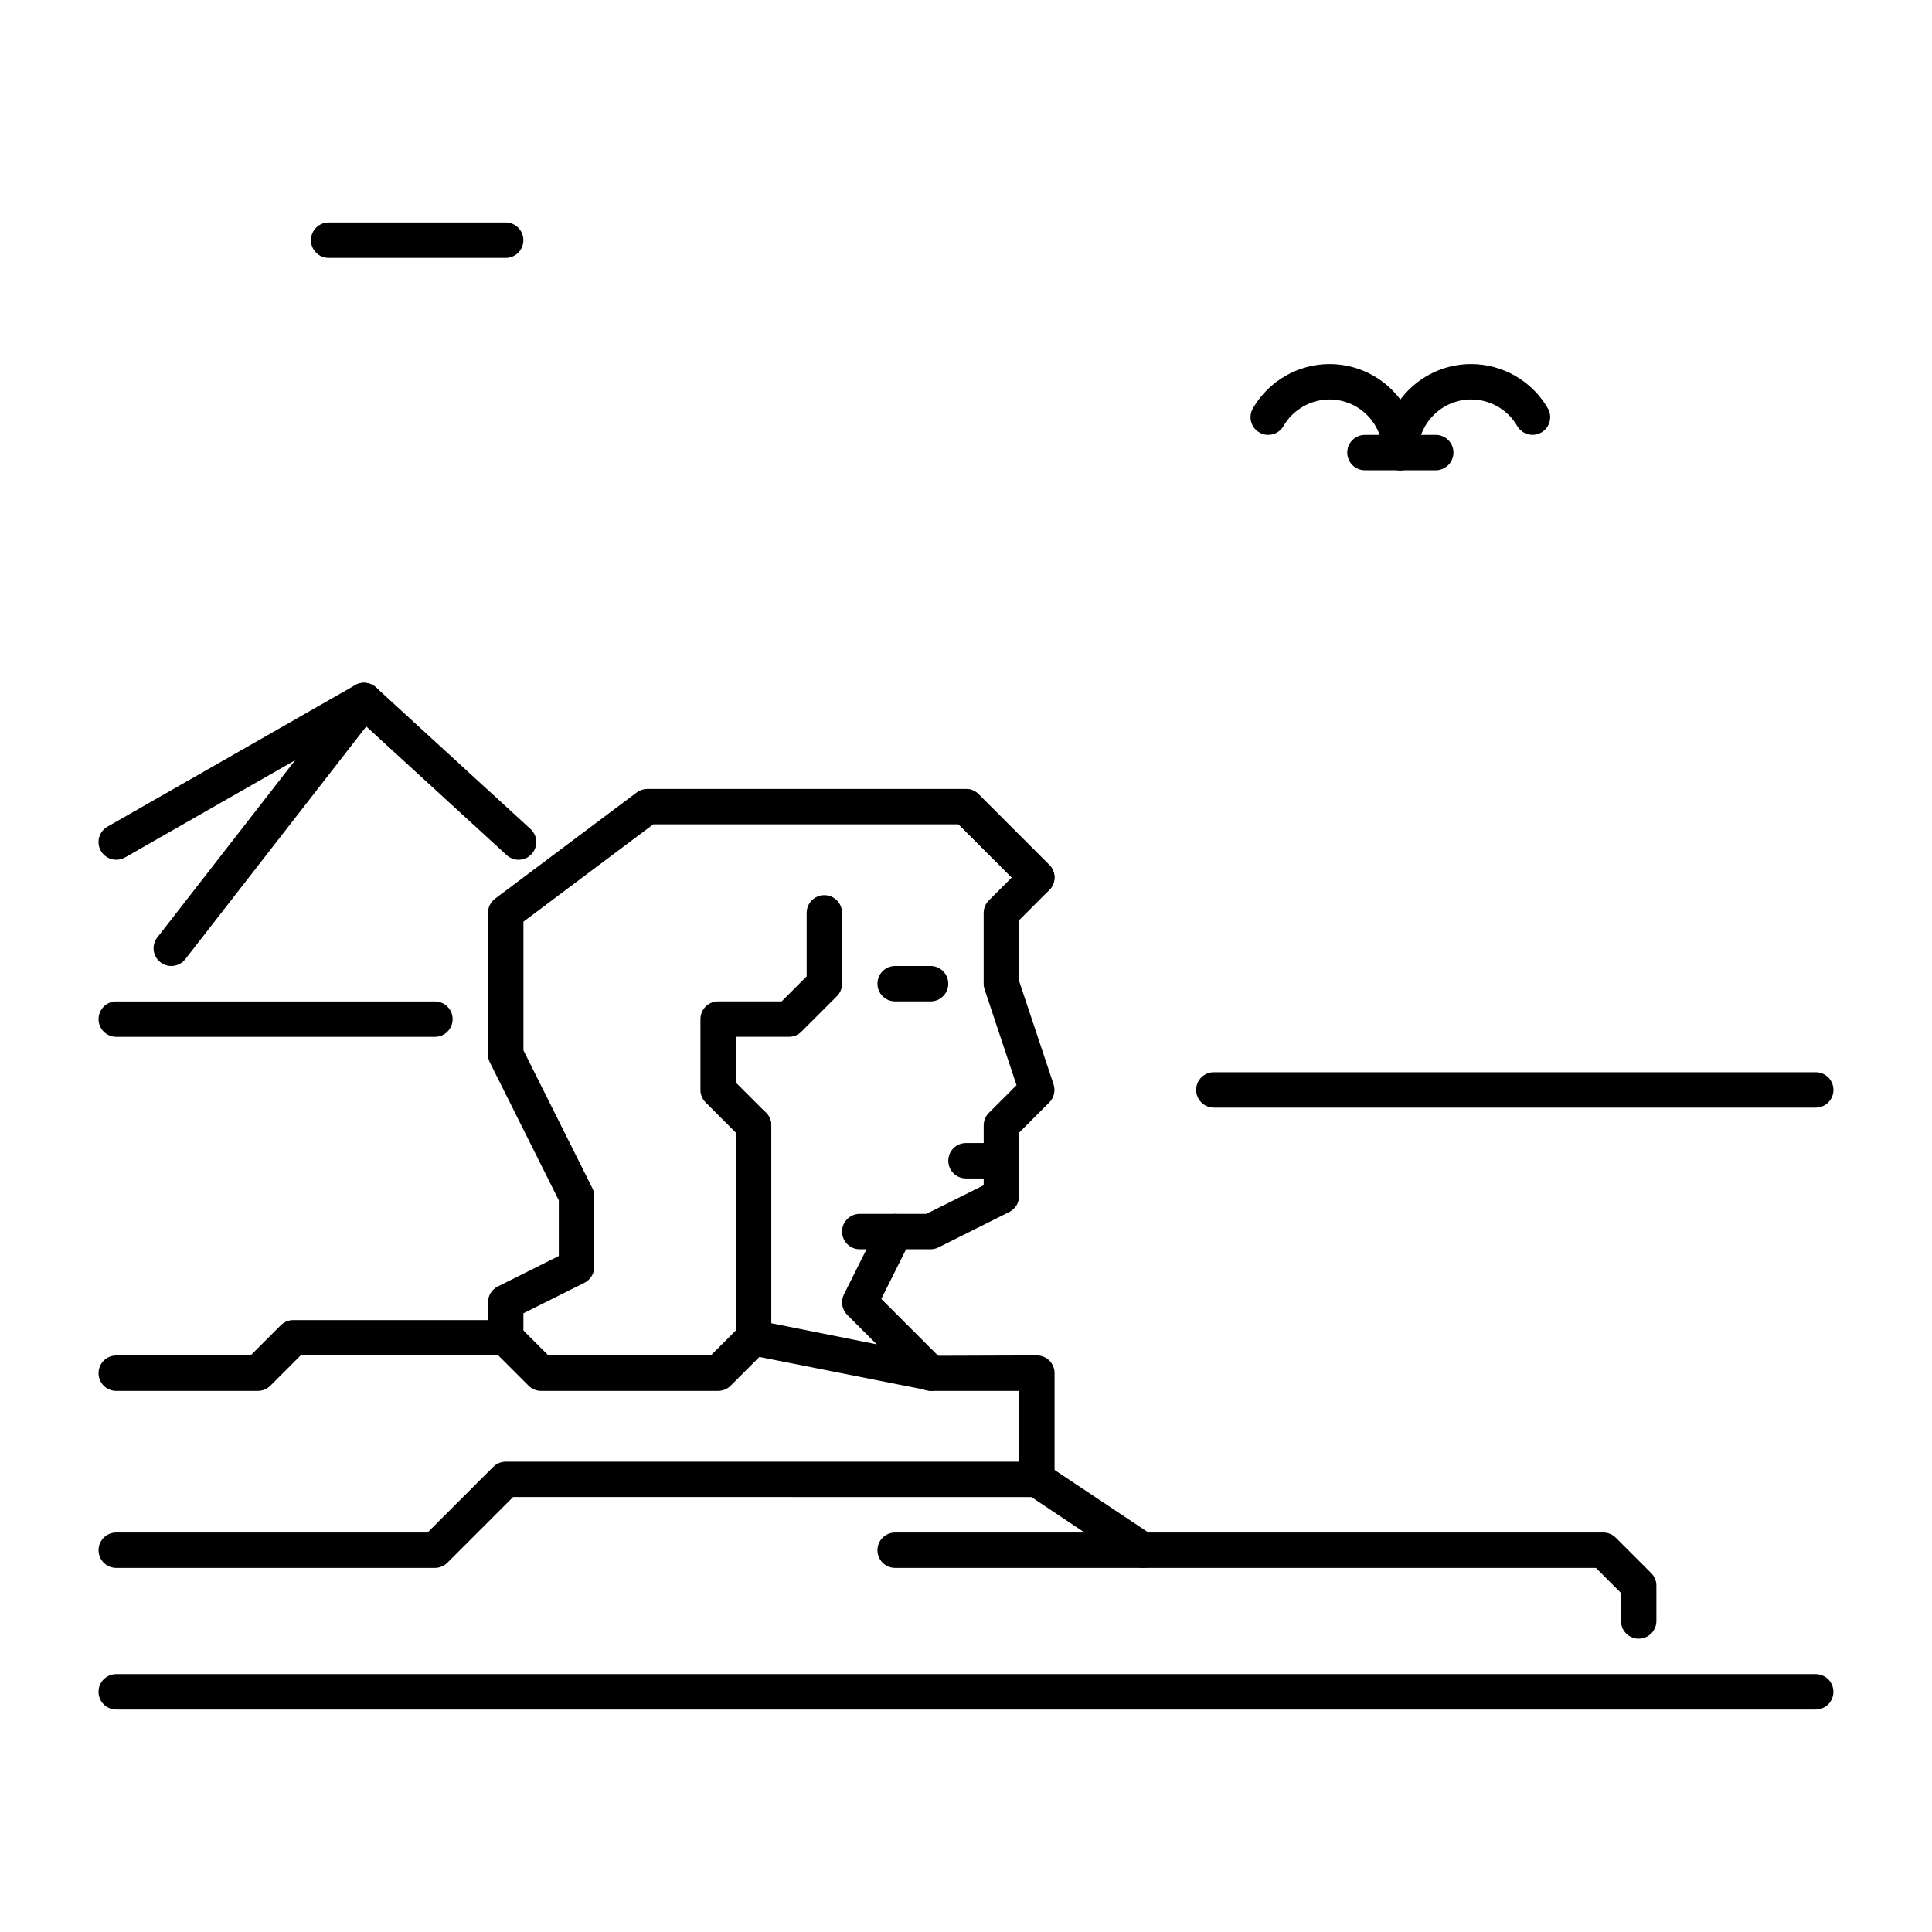 <?xml version="1.0" encoding="UTF-8"?>
<!-- Uploaded to: ICON Repo, www.svgrepo.com, Generator: ICON Repo Mixer Tools -->
<svg fill="#000000" width="800px" height="800px" version="1.1" viewBox="144 144 512 512" xmlns="http://www.w3.org/2000/svg">
 <g>
  <path d="m515.11 268.63c-2.594 0-4.691-2.098-4.691-4.691 0-7.758-6.32-14.074-14.074-14.074-5.016 0-9.688 2.699-12.195 7.031-1.301 2.258-4.188 3.012-6.402 1.711-2.246-1.289-3.012-4.168-1.711-6.402 4.176-7.242 11.965-11.723 20.309-11.723 12.941 0 23.457 10.516 23.457 23.457 0 2.606-2.102 4.691-4.691 4.691z"/>
  <path d="m515.11 268.63c-2.594 0-4.691-2.098-4.691-4.691 0-12.941 10.516-23.457 23.457-23.457 8.344 0 16.133 4.492 20.309 11.723 1.301 2.234 0.535 5.113-1.711 6.402-2.227 1.289-5.102 0.535-6.402-1.711-2.508-4.344-7.18-7.031-12.195-7.031-7.758 0-14.074 6.32-14.074 14.074 0 2.606-2.102 4.691-4.691 4.691z"/>
  <path d="m524.49 268.63h-18.766c-2.594 0-4.691-2.098-4.691-4.691s2.098-4.691 4.691-4.691h18.766c2.594 0 4.691 2.098 4.691 4.691s-2.098 4.691-4.691 4.691z"/>
  <path d="m625.19 597.04h-450.39c-2.594 0-4.691-2.098-4.691-4.691s2.098-4.691 4.691-4.691h450.38c2.594 0 4.691 2.098 4.691 4.691 0.004 2.594-2.094 4.691-4.688 4.691z"/>
  <path d="m259.26 559.51h-84.453c-2.594 0-4.691-2.098-4.691-4.691s2.098-4.691 4.691-4.691h82.508l17.391-17.391c0.883-0.883 2.066-1.375 3.316-1.375h136.06v-18.766h-23.457l-47.832-9.477c-2.203-0.441-3.777-2.363-3.777-4.598v-56.301c0-2.594 2.098-4.691 4.691-4.691s4.691 2.098 4.691 4.691v52.449l43.141 8.629 27.238-0.094c2.594 0 4.691 2.098 4.691 4.691v28.148c0 2.594-2.098 4.691-4.691 4.691l-138.81-0.004-17.391 17.391c-0.883 0.891-2.078 1.387-3.316 1.387z"/>
  <path d="m212.34 512.6h-37.535c-2.594 0-4.691-2.098-4.691-4.691s2.098-4.691 4.691-4.691h35.594l8.008-8.008c0.883-0.883 2.066-1.375 3.316-1.375h56.301c2.594 0 4.691 2.098 4.691 4.691s-2.098 4.691-4.691 4.691l-54.359-0.004-8.008 8.008c-0.883 0.875-2.078 1.379-3.316 1.379z"/>
  <path d="m390.61 512.6c-1.195 0-2.402-0.461-3.316-1.375l-18.766-18.766c-1.426-1.426-1.785-3.609-0.883-5.414l9.383-18.766c1.164-2.32 3.977-3.242 6.297-2.098 2.32 1.164 3.254 3.977 2.098 6.297l-7.871 15.742 16.375 16.375c1.836 1.836 1.836 4.797 0 6.633-0.91 0.906-2.117 1.371-3.316 1.371z"/>
  <path d="m578.27 578.27c-2.594 0-4.691-2.098-4.691-4.691v-7.43l-6.633-6.633-120.04-0.004c-0.922 0-1.836-0.273-2.602-0.789l-28.148-18.766c-2.152-1.438-2.738-4.356-1.301-6.508 1.449-2.164 4.367-2.719 6.508-1.301l26.965 17.98h120.56c1.25 0 2.434 0.492 3.316 1.375l9.383 9.383c0.883 0.883 1.375 2.066 1.375 3.316v9.383c-0.004 2.586-2.094 4.684-4.695 4.684z"/>
  <path d="m343.7 446.91c-1.195 0-2.402-0.461-3.316-1.375l-9.383-9.383c-0.883-0.883-1.375-2.066-1.375-3.316v-18.766c0-2.594 2.098-4.691 4.691-4.691h16.824l6.633-6.633v-16.824c0-2.594 2.098-4.691 4.691-4.691s4.691 2.098 4.691 4.691v18.766c0 1.25-0.492 2.434-1.375 3.316l-9.383 9.383c-0.883 0.883-2.066 1.375-3.316 1.375h-14.074v12.133l8.008 8.008c1.836 1.836 1.836 4.797 0 6.633-0.914 0.914-2.109 1.375-3.316 1.375z"/>
  <path d="m334.31 512.6h-46.918c-1.25 0-2.434-0.492-3.316-1.375l-9.383-9.383c-1.836-1.836-1.836-4.797 0-6.633 1.836-1.836 4.797-1.836 6.633 0l8.008 8.008h43.035l8.008-8.008c1.836-1.836 4.797-1.836 6.633 0 1.836 1.836 1.836 4.797 0 6.633l-9.383 9.383c-0.867 0.871-2.066 1.375-3.316 1.375z"/>
  <path d="m390.61 409.38h-9.383c-2.594 0-4.691-2.098-4.691-4.691s2.098-4.691 4.691-4.691h9.383c2.594 0 4.691 2.098 4.691 4.691 0.004 2.59-2.098 4.691-4.691 4.691z"/>
  <path d="m409.38 456.3h-9.383c-2.594 0-4.691-2.098-4.691-4.691s2.098-4.691 4.691-4.691h9.383c2.594 0 4.691 2.098 4.691 4.691 0 2.59-2.102 4.691-4.691 4.691z"/>
  <path d="m390.61 475.07h-18.766c-2.594 0-4.691-2.098-4.691-4.691s2.098-4.691 4.691-4.691h17.656l15.188-7.59v-15.871c0-1.25 0.492-2.434 1.375-3.316l7.328-7.328-8.469-25.402c-0.156-0.473-0.242-0.977-0.242-1.48v-18.766c0-1.25 0.492-2.434 1.375-3.316l6.066-6.066-15.449-15.449c-1.836-1.836-1.836-4.797 0-6.633 1.836-1.836 4.797-1.836 6.633 0l18.766 18.766c1.836 1.836 1.836 4.797 0 6.633l-8.008 8.008v16.059l9.141 27.426c0.555 1.691 0.117 3.547-1.133 4.797l-8.008 8.008v16.824c0 1.773-1.008 3.402-2.594 4.199l-18.766 9.383c-0.645 0.32-1.367 0.5-2.094 0.5z"/>
  <path d="m278.01 503.21c-2.594 0-4.691-2.098-4.691-4.691v-9.383c0-1.773 1.008-3.402 2.594-4.199l16.176-8.082v-14.758l-18.273-36.547c-0.324-0.652-0.492-1.375-0.492-2.098v-37.535c0-1.48 0.691-2.867 1.879-3.758l37.535-28.148c0.809-0.609 1.793-0.934 2.812-0.934h84.449c1.25 0 2.434 0.492 3.316 1.375l18.766 18.766c1.836 1.836 1.836 4.797 0 6.633-1.836 1.836-4.797 1.836-6.633 0l-17.391-17.391h-80.934l-34.406 25.801v34.082l18.273 36.547c0.324 0.652 0.492 1.375 0.492 2.098v18.766c0 1.773-1.008 3.402-2.594 4.199l-16.176 8.082v6.488c-0.008 2.59-2.098 4.688-4.703 4.688z"/>
  <path d="m625.19 437.53h-159.51c-2.594 0-4.691-2.098-4.691-4.691s2.098-4.691 4.691-4.691h159.51c2.594 0 4.691 2.098 4.691 4.691s-2.098 4.691-4.691 4.691z"/>
  <path d="m259.26 418.77h-84.453c-2.594 0-4.691-2.098-4.691-4.691s2.098-4.691 4.691-4.691h84.449c2.594 0 4.691 2.098 4.691 4.691 0.004 2.594-2.094 4.691-4.688 4.691z"/>
  <path d="m189.39 400c-1.008 0-2.016-0.324-2.875-0.988-2.047-1.586-2.414-4.535-0.82-6.582l51.086-65.684c0.809-1.039 2.004-1.691 3.305-1.793 1.312-0.062 2.602 0.324 3.57 1.219l40.945 37.535c1.91 1.754 2.035 4.723 0.285 6.621-1.754 1.91-4.723 2.047-6.621 0.285l-37.199-34.09-47.957 61.664c-0.938 1.191-2.32 1.812-3.719 1.812z"/>
  <path d="m174.8 371.85c-1.625 0-3.211-0.852-4.074-2.363-1.289-2.246-0.504-5.113 1.742-6.402l65.684-37.535c2.215-1.258 5.09-0.504 6.402 1.754 1.281 2.246 0.504 5.113-1.754 6.402l-65.668 37.535c-0.734 0.41-1.543 0.609-2.332 0.609z"/>
  <path d="m278.01 212.34h-46.918c-2.594 0-4.691-2.098-4.691-4.691s2.098-4.691 4.691-4.691h46.918c2.594 0 4.691 2.098 4.691 4.691 0.004 2.594-2.086 4.691-4.691 4.691z"/>
  <path d="m446.91 559.51h-65.684c-2.594 0-4.691-2.098-4.691-4.691s2.098-4.691 4.691-4.691h65.684c2.594 0 4.691 2.098 4.691 4.691 0.004 2.59-2.098 4.691-4.691 4.691z"/>
 </g>
</svg>